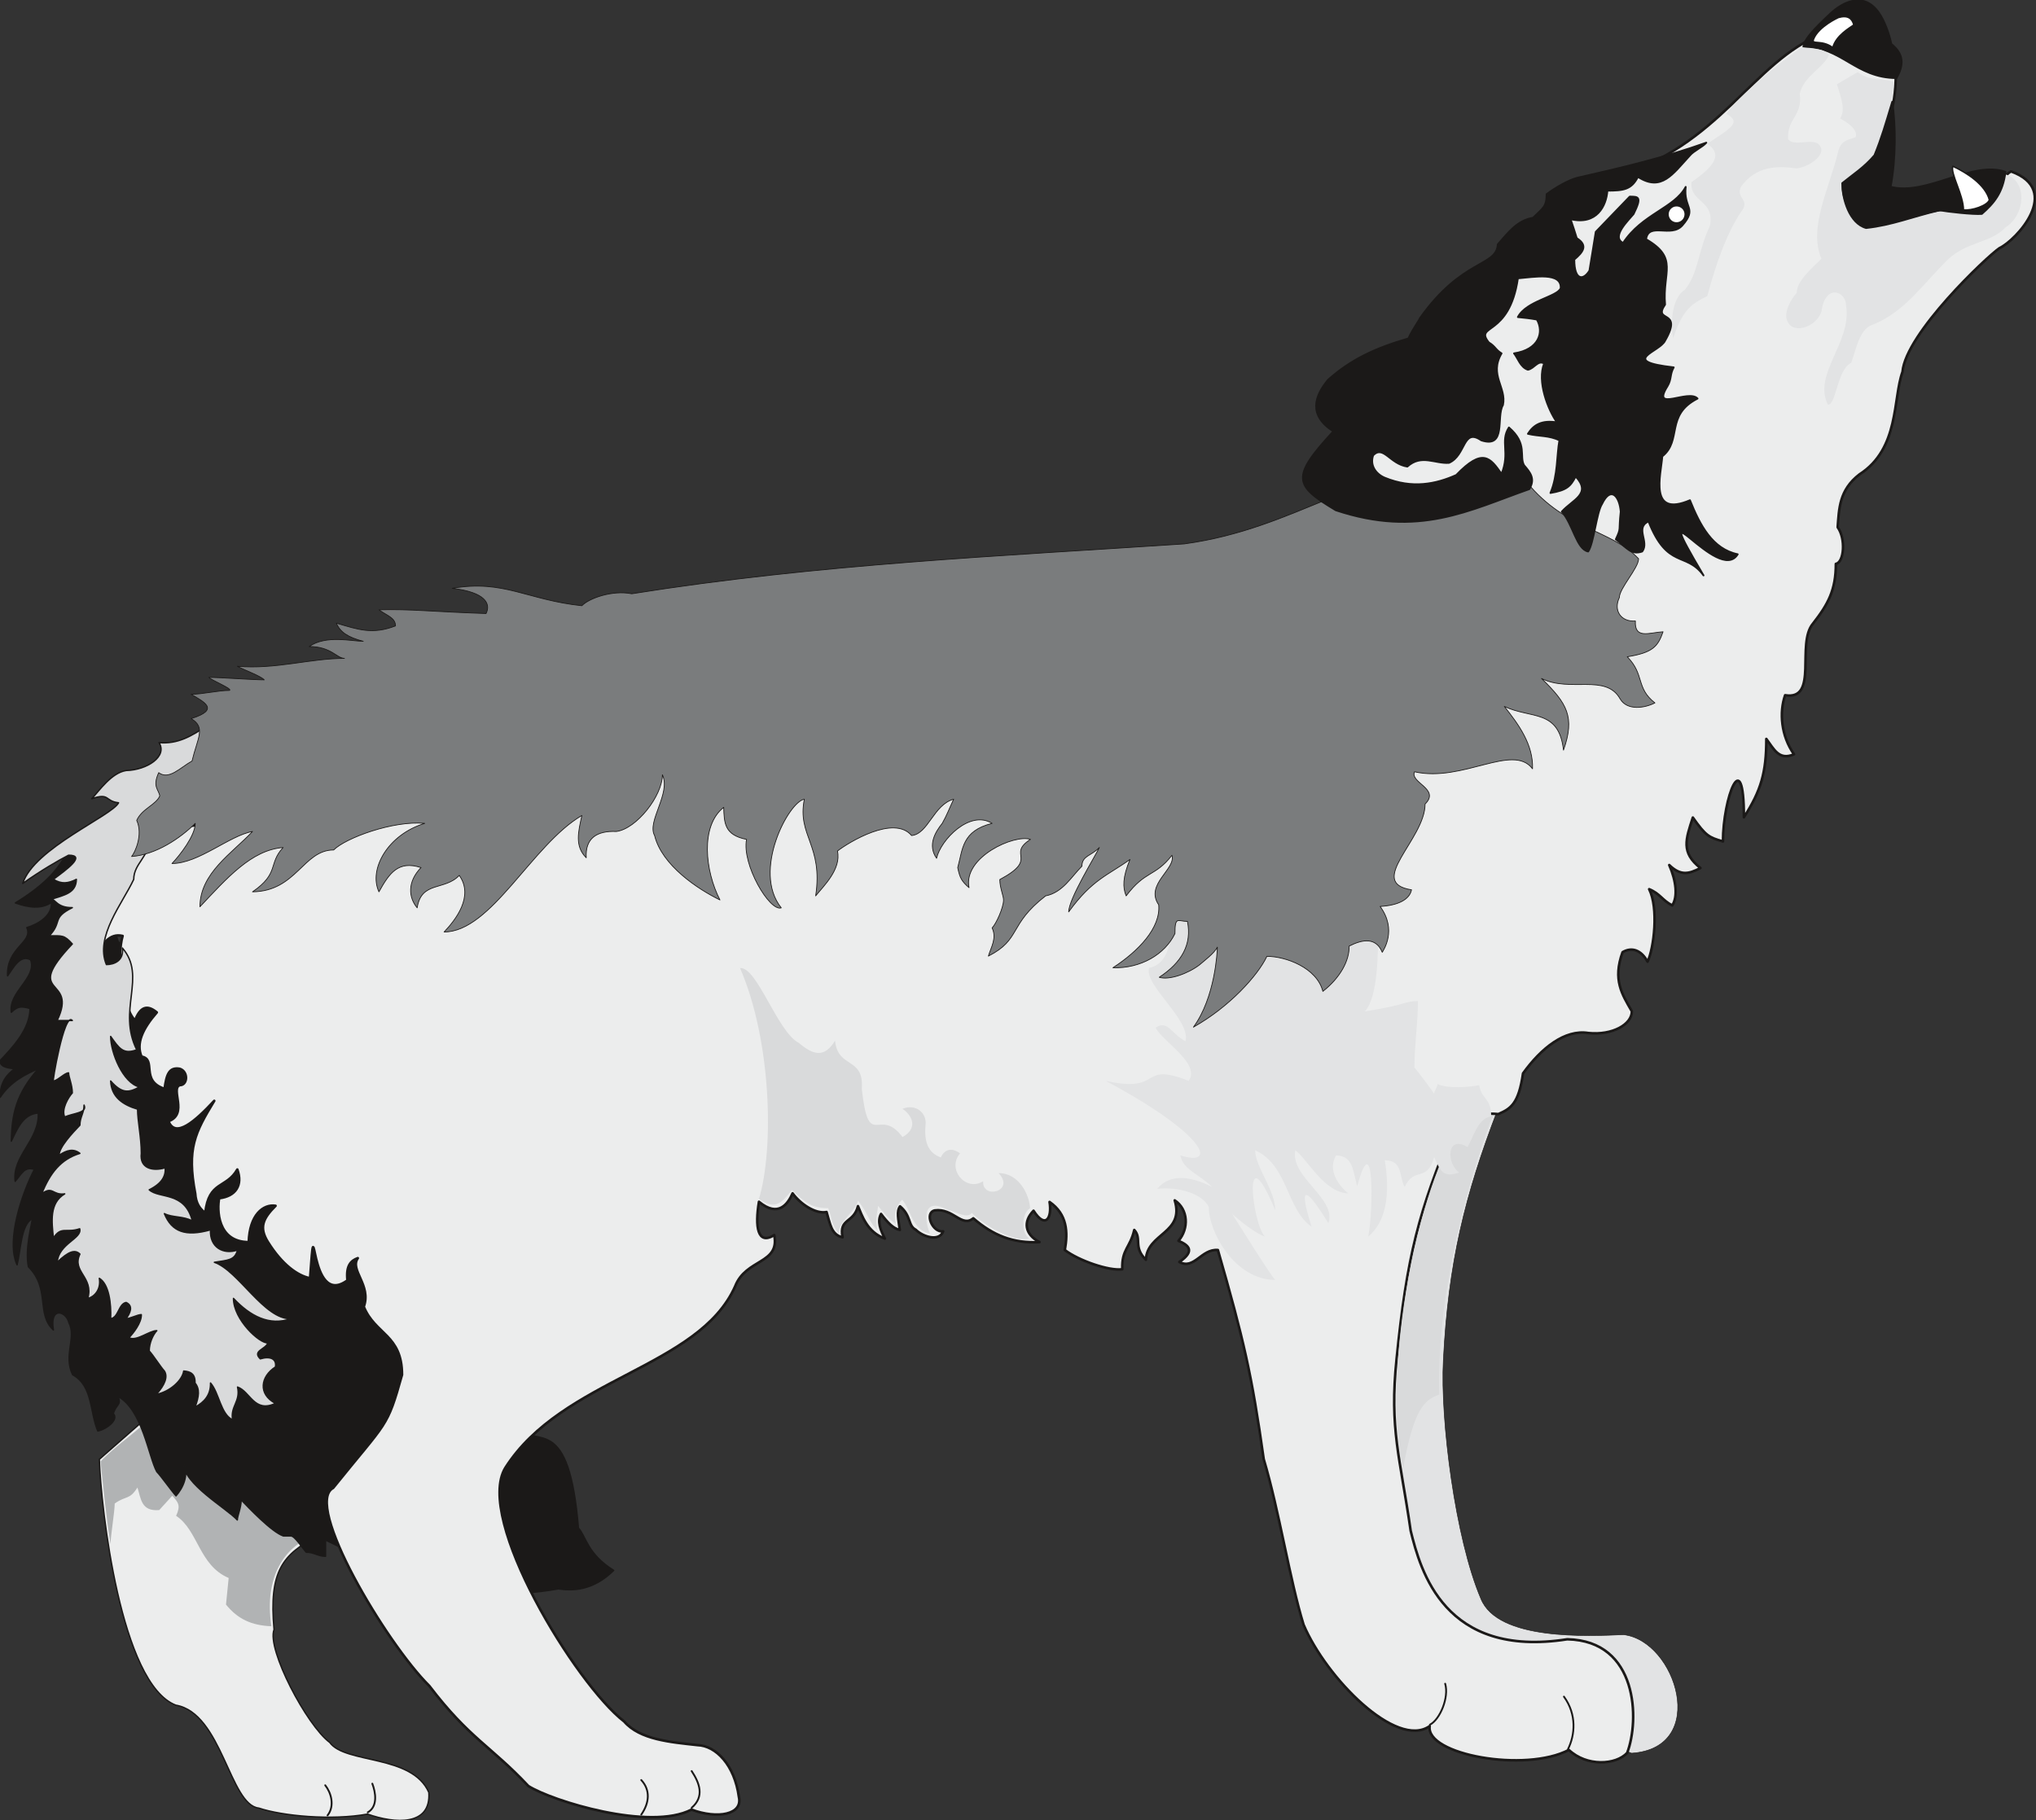 <svg xmlns="http://www.w3.org/2000/svg" xml:space="preserve" width="720.491" height="644.145" fill-rule="evenodd" stroke-linejoin="round" stroke-width="28.222" preserveAspectRatio="xMidYMid" version="1.2" viewBox="0 0 19063 17043"><rect x="0" y="0" width="19063" height="17043" fill="#333333" stroke="none"/><defs class="ClipPathGroup"><clipPath id="a" clipPathUnits="userSpaceOnUse"><path d="M0 0h19063v17043H0z"/></clipPath></defs><g class="SlideGroup"><g class="Slide" clip-path="url(#a)"><g class="Page"><g class="com.sun.star.drawing.ClosedBezierShape"><path fill="none" d="M923 13242h3101v3812H923z" class="BoundingBox"/><path fill="#ECEDED" d="m1404 13249-474 416c15 457 200 2102 716 2302 433 74 504 936 778 964 221 74 681 117 1017 56 257 91 597 114 574-203-157-358-781-265-928-468-213-157-592-874-521-1057-51-552 84-704 404-874 0-303-1357-910-1566-1136Z"/><path fill="none" stroke="#1B1918" stroke-linecap="round" stroke-width="13" d="m1404 13249-474 416c15 457 200 2102 716 2302 433 74 504 936 778 964 221 74 681 117 1017 56 257 91 597 114 574-203-157-358-781-265-928-468-213-157-592-874-521-1057-51-552 84-704 404-874 0-303-1357-910-1566-1136Z"/></g><g class="com.sun.star.drawing.ClosedBezierShape"><path fill="none" d="M942 13266h2014v1964H942z" class="BoundingBox"/><path fill="#B1B3B4" d="M2541 15228c-186-7-316-68-425-203l25-249c-279-118-284-445-492-582 45-99 20-125-36-188l-122 134c-171 15-171-109-204-211-76 120-104 72-213 150 0 76-39 305-39 381-38-226-71-561-93-775 142-150 332-270 477-419 471 444 1178 559 1536 1108-287 99-485 384-414 854Z"/></g><g class="com.sun.star.drawing.ClosedBezierShape"><path fill="none" d="M-7 7905h5761v7024H-7z" class="BoundingBox"/><path fill="#1B1918" d="M647 7934c-91 231-292 391-503 521 120 43 242 61 338-5 8 122-117 201-231 236 63 140-191 183-180 452 50-68 116-206 216-150 60 171-209 298-181 491 64-61 94-56 175-36 0 190-157 359-281 489 2 48 38 66 137 76-66 48-139 124-135 267 99-150 244-219 356-267-204 234-247 416-252 678 64-135 114-251 252-264 12 254-247 404-216 640 61-69 86-142 180-112-112 214-269 666-162 894 35-137 35-376 142-432 0 39-71 277-36 450 206 206 71 442 234 592-38-224 119-178 145-69 73 140-54 305 35 488 191 104 160 354 236 527 84-18 199-107 145-163 26-90 81-80 43-161 229 123 287 565 364 705 38 38 144 188 180 226 66-74 122-196 71-302 0 190 396 414 503 528 0-38 36-114 36-188 71 74 287 302 396 338h71c35 0 107 114 142 152 75 0 110 38 181 38v-152c658 322 1314 612 2180 457 134 20 325 18 518-173-251-157-259-322-330-396-89-1072-379-757-572-930-619-172-1117-770-1483-1730-771-38-1096-1171-1368-1458-650-409-269-870-886-1373l-257-830c-91-101-94-81-203-54Z"/><path fill="none" stroke="#1B1918" stroke-linecap="round" stroke-width="13" d="M647 7934c-91 231-292 391-503 521 120 43 242 61 338-5 8 122-117 201-231 236 63 140-191 183-180 452 50-68 116-206 216-150 60 171-209 298-181 491 64-61 94-56 175-36 0 190-157 359-281 489 2 48 38 66 137 76-66 48-139 124-135 267 99-150 244-219 356-267-204 234-247 416-252 678 64-135 114-251 252-264 12 254-247 404-216 640 61-69 86-142 180-112-112 214-269 666-162 894 35-137 35-376 142-432 0 39-71 277-36 450 206 206 71 442 234 592-38-224 119-178 145-69 73 140-54 305 35 488 191 104 160 354 236 527 84-18 199-107 145-163 26-90 81-80 43-161 229 123 287 565 364 705 38 38 144 188 180 226 66-74 122-196 71-302 0 190 396 414 503 528 0-38 36-114 36-188 71 74 287 302 396 338h71c35 0 107 114 142 152 75 0 110 38 181 38v-152c658 322 1314 612 2180 457 134 20 325 18 518-173-251-157-259-322-330-396-89-1072-379-757-572-930-619-172-1117-770-1483-1730-771-38-1096-1171-1368-1458-650-409-269-870-886-1373l-257-830c-91-101-94-81-203-54Z"/></g><g class="com.sun.star.drawing.ClosedBezierShape"><path fill="none" d="M12850 10251h2863v6170h-2863z" class="BoundingBox"/><path fill="#E2E3E4" d="M14022 10393c-307 800-462 1431-508 2345-30 556 112 1671 351 2231 157 396 1007 351 1337 338 493 58 805 1062 74 1110-219-74-696-762-917-516-827-132-1096-736-1449-1736-157-1275 20-2477 401-3747 313-245 556-182 711-25Z"/><path fill="none" stroke="#1B1918" stroke-linecap="round" stroke-width="5" d="M14022 10393c-307 800-462 1431-508 2345-30 556 112 1671 351 2231 157 396 1007 351 1337 338 493 58 805 1062 74 1110-219-74-696-762-917-516-827-132-1096-736-1449-1736-157-1275 20-2477 401-3747 313-245 556-182 711-25Z"/></g><g class="com.sun.star.drawing.ClosedBezierShape"><path fill="none" d="M849 359h18216v16670H849z" class="BoundingBox"/><path fill="#ECEDED" d="M6487 7477c630-642 2443-259 3266-71 575 115 1185 229 1614 681l223 811 1131 135c-196-522 320-844 261-1213 0-480-28-942 640-660 290 0 463-925 521-1158 145-612-81-668 384-1133-267-531-1311 79-1809-546 856-407 1293-1791 1621-1791-104-457 94-353 574-833 1079-198 1415-1008 2032-1328 244-2 647 170 805 330 0 320-91 523-206 785-43 78-261 205-279 238-56 135 112 399 193 389 292 0 622-178 884-147 56 17 137 63 256-13 188-140 110-282 231-348 486 175 49 645-109 719-119 81-876 797-907 1158-91 251-27 719-403 960-191 147-191 323-204 495 77 107 61 328-17 343 0 244-71 376-214 559-160 188 56 722-261 671-56 160-38 381 83 553-142 61-188-50-259-144 0 317-50 485-210 734 0-696-196-183-196 226-132-38-160-51-282-224-66 203-114 328 71 473-107 56-185 76-292-28 66 150 81 299 28 378-94-48-112-109-216-152 89 175 46 552-15 679-59-109-147-140-234-89-94 259-5 394 87 554 0 122-181 226-407 203-221-36-442 142-612 378-41 287-117 331-231 381-226-20-224 49-414 115-333 795-442 1216-539 2177-68 660 33 922 132 1610 92 373 315 1196 1466 1016 665 13 678 759 561 1064-106 114-378 130-546-28-406 214-1343 46-1303-223-312 218-970-452-1181-950-129-417-228-1065-373-1550-112-797-188-1120-429-1958-155-13-221 188-361 112 157-107 81-160-8-198 99-115 92-295-35-379 94 310-259 305-270 556-122-119-35-198-109-279-38 168-119 180-112 368-122 18-409-81-538-180 30-168 23-335-143-450 25 150-38 257-150 82-99 101-84 221 56 294-247 13-435-63-620-223-109 89-188-97-361-74-101 23-20 211 79 196-36 99-188 53-257-15-76-39-40-130-147-219-35 48-15 122-2 221-61-13-112-66-176-150-38 71-5 150 36 231-168-61-216-221-252-304-40 162-180 111-144 292-107-23-117-130-150-237-107 21-247-78-318-175-43 97-132 231-315 79-38 231-15 411 143 312 55 272-265 219-366 480-341 765-1618 859-2152 1700-289 477 663 2029 1113 2375 147 170 432 193 686 221 173 5 348 187 388 485 39 165-198 210-444 119-389 203-1306-81-1527-221-355-378-551-444-927-937-406-402-1181-1705-901-1854 513-638 502-552 645-1060 0-376-252-376-358-637 73-203-135-343-56-455-64 23-112 69-97 208-373 275-292-805-350-20-117-23-262-127-394-338-86-137-48-221 71-340-114-18-244 84-251 340-298 0-298-310-277-411 155-18 223-122 170-269-102 180-267 104-300 406-53-36-89-94-94-180-81-424-2-572 178-869-178 191-363 356-429 191 188-67 15-303 106-338 74 2 82-127 0-153-99-17-124 51-142 188-233-76-71-277-216-302-53-122 8-259 143-414-92-76-155-51-204 76-132-142-172-604-116-792-120-28-196 66-287 264 88-626 147-1096 607-1281 1508 0 3060-1021 4528-681 257 58 353 155 491 411Z"/><path fill="none" stroke="#1B1918" stroke-linecap="round" stroke-width="24" d="M6487 7477c630-642 2443-259 3266-71 575 115 1185 229 1614 681l223 811 1131 135c-196-522 320-844 261-1213 0-480-28-942 640-660 290 0 463-925 521-1158 145-612-81-668 384-1133-267-531-1311 79-1809-546 856-407 1293-1791 1621-1791-104-457 94-353 574-833 1079-198 1415-1008 2032-1328 244-2 647 170 805 330 0 320-91 523-206 785-43 78-261 205-279 238-56 135 112 399 193 389 292 0 622-178 884-147 56 17 137 63 256-13 188-140 110-282 231-348 486 175 49 645-109 719-119 81-876 797-907 1158-91 251-27 719-403 960-191 147-191 323-204 495 77 107 61 328-17 343 0 244-71 376-214 559-160 188 56 722-261 671-56 160-38 381 83 553-142 61-188-50-259-144 0 317-50 485-210 734 0-696-196-183-196 226-132-38-160-51-282-224-66 203-114 328 71 473-107 56-185 76-292-28 66 150 81 299 28 378-94-48-112-109-216-152 89 175 46 552-15 679-59-109-147-140-234-89-94 259-5 394 87 554 0 122-181 226-407 203-221-36-442 142-612 378-41 287-117 331-231 381-226-20-224 49-414 115-333 795-442 1216-539 2177-68 660 33 922 132 1610 92 373 315 1196 1466 1016 665 13 678 759 561 1064-106 114-378 130-546-28-406 214-1343 46-1303-223-312 218-970-452-1181-950-129-417-228-1065-373-1550-112-797-188-1120-429-1958-155-13-221 188-361 112 157-107 81-160-8-198 99-115 92-295-35-379 94 310-259 305-270 556-122-119-35-198-109-279-38 168-119 180-112 368-122 18-409-81-538-180 30-168 23-335-143-450 25 150-38 257-150 82-99 101-84 221 56 294-247 13-435-63-620-223-109 89-188-97-361-74-101 23-20 211 79 196-36 99-188 53-257-15-76-39-40-130-147-219-35 48-15 122-2 221-61-13-112-66-176-150-38 71-5 150 36 231-168-61-216-221-252-304-40 162-180 111-144 292-107-23-117-130-150-237-107 21-247-78-318-175-43 97-132 231-315 79-38 231-15 411 143 312 55 272-265 219-366 480-341 765-1618 859-2152 1700-289 477 663 2029 1113 2375 147 170 432 193 686 221 173 5 348 187 388 485 39 165-198 210-444 119-389 203-1306-81-1527-221-355-378-551-444-927-937-406-402-1181-1705-901-1854 513-638 502-552 645-1060 0-376-252-376-358-637 73-203-135-343-56-455-64 23-112 69-97 208-373 275-292-805-350-20-117-23-262-127-394-338-86-137-48-221 71-340-114-18-244 84-251 340-298 0-298-310-277-411 155-18 223-122 170-269-102 180-267 104-300 406-53-36-89-94-94-180-81-424-2-572 178-869-178 191-363 356-429 191 188-67 15-303 106-338 74 2 82-127 0-153-99-17-124 51-142 188-233-76-71-277-216-302-53-122 8-259 143-414-92-76-155-51-204 76-132-142-172-604-116-792-120-28-196 66-287 264 88-626 147-1096 607-1281 1508 0 3060-1021 4528-681 257 58 353 155 491 411Z"/></g><g class="com.sun.star.drawing.ClosedBezierShape"><path fill="none" d="M6929 9065h7048v4684H6929z" class="BoundingBox"/><path fill="#D9DADB" d="M9645 11313c-8-127-104-328-295-328 160 170-155 251-145 76-162 102-343-112-216-261-76-56-144-41-180 38-101-36-161-120-143-305 13-112-92-201-216-150 96 64 145 185 0 264-221-294-315 140-381-449 23-308-221-183-251-453-97 161-201 138-338 21-201-102-391-715-551-701 294 675 320 1691 177 2161 143 97 198 61 310-84 122 120 186 171 338 171 30 56 28 161 99 234-13-96 168-214 180-305 102 132 107 209 181 277-23-115 7-189 7-227 36 38 99 133 165 164-22-82 6-171 61-222 82 94 97 290 261 316-37-69-101-362 165-222 73 15 180 90 226 30 157 151 409 271 538 240-76-51-76-232 8-285Zm0 0Zm4331-866c-182 464-528 1596-500 2612-142 48-239 139-338 688-193-818 89-2511 518-3191 77-117 232-137 320-109Z"/></g><g class="com.sun.star.drawing.ClosedBezierShape"><path fill="none" d="M16876-6h939v747h-939z" class="BoundingBox"/><path fill="#1B1918" d="M17710 410c-18-90-64-219-117-293-148-210-351-89-453 5-59 58-257 231-257 318 356-5 488 293 875 293 94-160 38-252-48-323Z"/><path fill="none" stroke="#1B1918" stroke-linecap="round" stroke-width="13" d="M17710 410c-18-90-64-219-117-293-148-210-351-89-453 5-59 58-257 231-257 318 356-5 488 293 875 293 94-160 38-252-48-323Z"/></g><g class="com.sun.star.drawing.ClosedBezierShape"><path fill="none" d="M206 6782h2526v6521H206z" class="BoundingBox"/><path fill="#D9DADB" d="M1948 6789c-157 106-284 180-459 165 81 129-112 256-308 261-137 21-251 188-322 264 172-58 119 23 251 38-61 122-793 427-897 755 170-120 335-216 429-264 170 0-23 137-142 226 78 48 139 38 215 0-2 129-114 147-233 186 35 0 53 81 195 79-198 99-89 132-216 264 122 0 138-10 216 76-479 506 61 295-142 717h142c-76-92-195 614-177 566 35 0 106-76 142-76 0 38 35 112 35 188-35 38-106 152-71 226 71-36 216-36 181-112 0 76-39 112-39 188-71 74-195 206-195 282 74-51 137-64 195-18-180 56-279 183-358 379 104-79 102 17 216 0-145 86-122 259-106 414 73-115 119-44 246-87 25 92-196 137-211 314 107-104 168-122 213-77-78 166 131 214 74 415 60-13 126-82 108-188 91 55 112 238 106 378 74-10 74-140 145-152 71 33 36 101 0 152 36 0 107-38 142-38 3 76-78 178-116 216 71 38 190-66 261-66-35 38-71 114-71 190 36 38 107 150 142 188 33 51 8 127-76 219 130-26 244-132 257-219 63 5 109 26 106 112 46 56 38 127 0 226 87-46 148-114 145-226 81 91 94 292 207 345-23-127 76-170 46-307 119 41 155 246 355 153-165-87-139-252 0-341 13-76-48-104-142-76-79-76 53-89 71-150-74 10-322-216-322-416 157 167 337 261 538 190-249 10-493-452-717-528 125-21 191-16 217-115-131 46-263-25-253-189-234 66-363 18-432-152 71 38 181 23 262 69-71-280-310-206-404-292 122-61 155-130 150-206-119 35-241 5-224-135 0-152-35-302-35-414-137-40-246-114-252-264 105 119 168 112 270 56-155-36-270-323-270-473 77 107 115 173 244 125-185-371 97-686-134-953 15 120-79 155-150 155-109-261 150-571 256-798 0-148 145-209 145-379-61-63-74-63-74-150 145-139 252-155 252-337 35-77 180-191 251-191 74-86 145-216 122-388Z"/><path fill="none" stroke="#1B1918" stroke-linecap="round" stroke-width="13" d="M1948 6789c-157 106-284 180-459 165 81 129-112 256-308 261-137 21-251 188-322 264 172-58 119 23 251 38-61 122-793 427-897 755 170-120 335-216 429-264 170 0-23 137-142 226 78 48 139 38 215 0-2 129-114 147-233 186 35 0 53 81 195 79-198 99-89 132-216 264 122 0 138-10 216 76-479 506 61 295-142 717h142c-76-92-195 614-177 566 35 0 106-76 142-76 0 38 35 112 35 188-35 38-106 152-71 226 71-36 216-36 181-112 0 76-39 112-39 188-71 74-195 206-195 282 74-51 137-64 195-18-180 56-279 183-358 379 104-79 102 17 216 0-145 86-122 259-106 414 73-115 119-44 246-87 25 92-196 137-211 314 107-104 168-122 213-77-78 166 131 214 74 415 60-13 126-82 108-188 91 55 112 238 106 378 74-10 74-140 145-152 71 33 36 101 0 152 36 0 107-38 142-38 3 76-78 178-116 216 71 38 190-66 261-66-35 38-71 114-71 190 36 38 107 150 142 188 33 51 8 127-76 219 130-26 244-132 257-219 63 5 109 26 106 112 46 56 38 127 0 226 87-46 148-114 145-226 81 91 94 292 207 345-23-127 76-170 46-307 119 41 155 246 355 153-165-87-139-252 0-341 13-76-48-104-142-76-79-76 53-89 71-150-74 10-322-216-322-416 157 167 337 261 538 190-249 10-493-452-717-528 125-21 191-16 217-115-131 46-263-25-253-189-234 66-363 18-432-152 71 38 181 23 262 69-71-280-310-206-404-292 122-61 155-130 150-206-119 35-241 5-224-135 0-152-35-302-35-414-137-40-246-114-252-264 105 119 168 112 270 56-155-36-270-323-270-473 77 107 115 173 244 125-185-371 97-686-134-953 15 120-79 155-150 155-109-261 150-571 256-798 0-148 145-209 145-379-61-63-74-63-74-150 145-139 252-155 252-337 35-77 180-191 251-191 74-86 145-216 122-388Z"/></g><g class="com.sun.star.drawing.ClosedBezierShape"><path fill="none" d="M16970 149h395v304h-395z" class="BoundingBox"/><path fill="#FFF" d="M17214 164s-188 84-234 204c-22 54 76 0 180 77 32-115 159-184 197-212-16-61-56-93-143-69Z"/><path fill="none" stroke="#1B1918" stroke-linecap="round" stroke-width="13" d="M17214 164s-188 84-234 204c-22 54 76 0 180 77 32-115 159-184 197-212-16-61-56-93-143-69Z"/></g><g class="com.sun.star.drawing.ClosedBezierShape"><path fill="none" d="M10353 442h8575v11544h-8575z" class="BoundingBox"/><path fill="#E2E3E4" d="M13850 10162c23 139 112 114 112 292-122 15-165 188-221 287-201-120-198 157-79 238-152 54-175-15-234-144-66 241-188 86-276 279-54-91-13-249-186-249 53 333 8 577-155 714 51-269 51-1044-104-470-41-155-41-287-198-290-79 138 20 277 114 356-226-10-373-310-495-404-51 252 391 452 310 683-376-609-158 23-158 33-238-167-218-576-528-716 0 155 188 374 188 561-312-746-216 125-97 247-91-31-246-155-309-216 0-3 355 571 406 622-376 0-622-444-622-683-61-127-287-191-483-170 117-142 307-122 513-18-124-124-269-157-297-295 358 112 239-198-698-698 546 122 304-186 777 0 114-163-249-371-310-498 112-76 145 56 279 127 56-196-391-526-340-687 226-40 218-396 216-556 708-942 594 216 1928 216 0 185 0 621-125 748 404-64 371-97 498-97 0 219-33 407-33 622 3 0 158 201 185 247 0-31 31-61 31-92 96 46 302 28 391 11Zm0 0Zm2135-7389c91-338 190-599 315-787 96-117-51-125 0-236 137-191 325-201 523-173 117-18 231-102 231-175-25-148-251-11-312-99-11-199 137-214 109-425 38-167 218-238 274-363-63-73-140-48-251-73-176 116-602 459-709 624 150 82 28 140-180 280 157 106 50 221-148 360-15 196 221 163 173 409-114 239-107 445-236 600-99 58-142 256-109 452 83-239 147-313 320-394Zm0 0Zm1348 624c54-154 82-329 216-362 292-125 452-371 686-602 183-175 401-153 544-305 188-119 205-439-3-495-43 53-23 231-208 355-76 38-168-12-328-10-155-30-614 198-810 145-125-97-188-269-188-394 41-63 165-106 279-246 41-59 188-361 211-716-112-41-216 0-338-92-66 38-129 76-195 114 53 168 76 242 30 321 0 0 178 86 145 175-84 28-140 33-165 142-84 345-279 706-155 996-84 86-231 203-231 320-48 48-127 183-89 261 48 130 269 64 320-86 33-262 229-196 231-58 56 348-315 643-170 930 79 0 84-327 218-393Z"/></g><g class="com.sun.star.drawing.ClosedBezierShape"><path fill="none" d="M1228 4515h14348v5108H1228z" class="BoundingBox"/><path fill="#7A7C7D" d="M10849 8473c20 216-191 434-429 589 259 8 487-124 581-320 0-168 28-114 117-114 43 213-51 383-264 523 89 30 269-33 378-117 31-28 138-107 166-165 0 41-21 472-224 749 338-190 602-482 688-663 176 0 468 107 524 328 162-127 249-287 246-424 127-64 251-84 310 58 10-18 142-208-20-429 172-10 276-66 294-156-429-66 127-472 127-803 145-142-145-200-99-302 452 102 922-272 1105-28 8-226-129-414-264-584 251 119 510 23 554 409 109-310 35-437-206-671 267 135 602-48 736 191 67 114 232 86 326 38-181-142-94-264-259-432 236-38 287-94 335-234-125 6-269 74-259-101-132 10-209-95-150-220 0-86 180-276 180-363-261-277-675-266-1044-713-833 401-1478 330-1879 160-386 157-800 342-1331 414-1707 114-3415 187-5173 467-180-36-399 41-467 112-513-54-732-247-1214-163 312 36 363 145 317 236-508-17-703-43-1003-35 71 53 155 73 155 151-216 83-348 35-554-26 36 84 107 132 252 170-107 0-348-61-506 49 206 0 259 111 330 111-322 0-642 105-1003 74 71 38 216 89 252 127-107 0-412-23-519-23 23 26 229 109 193 122-106 0-251 36-358 36 117 71 275 142 0 228 140 84 59 181 8 397-109 60-216 182-312 109-61 132 0 157 10 218-36 84-168 120-216 229 61 132-15 300-48 338 228-16 457-171 596-310 0 114-144 299-218 376 251 0 538-262 754-300-190 203-492 389-492 705 251-266 482-532 779-555-142 152-33 241-287 415 412-5 475-392 760-392 112-112 556-277 853-249-345 104-528 429-429 641 97-174 180-296 394-227-130 134-117 280-36 377 38-253 259-159 394-304 140 197-36 418-142 530 442 0 823-817 1290-1091-33 152-69 287 41 396-11-183 99-254 281-246 188-23 432-333 432-531 82 173-147 437-73 569 68 279 406 503 612 603-140-270-186-694 35-867 5 145 5 259 214 300-46 233 216 679 325 641-277-344 71-997 216-1017-69 343 178 429 106 905 72-90 242-250 204-420 104-81 530-341 694-145 157-15 206-290 394-340-36 76-66 155-107 226-63 78-140 203-53 327 38-172 312-457 520-327-284 71-274 241-322 414 20 99 38 129 106 188-58-285 425-503 575-452-227 147 86 177-287 376 0 76 35 153 35 191 0 74-71 226-107 262 46 96-10 180-35 264 310-158 185-292 536-564 160-31 241-179 340-278 0-99 89-96 163-175-38 81-287 481-287 603 221-306 371-344 574-491-69 167-69 261-36 341 183-242 267-174 429-380 39 130-256 272-124 464Z"/><path fill="none" stroke="#1B1918" stroke-linecap="round" stroke-width="7" d="M10849 8473c20 216-191 434-429 589 259 8 487-124 581-320 0-168 28-114 117-114 43 213-51 383-264 523 89 30 269-33 378-117 31-28 138-107 166-165 0 41-21 472-224 749 338-190 602-482 688-663 176 0 468 107 524 328 162-127 249-287 246-424 127-64 251-84 310 58 10-18 142-208-20-429 172-10 276-66 294-156-429-66 127-472 127-803 145-142-145-200-99-302 452 102 922-272 1105-28 8-226-129-414-264-584 251 119 510 23 554 409 109-310 35-437-206-671 267 135 602-48 736 191 67 114 232 86 326 38-181-142-94-264-259-432 236-38 287-94 335-234-125 6-269 74-259-101-132 10-209-95-150-220 0-86 180-276 180-363-261-277-675-266-1044-713-833 401-1478 330-1879 160-386 157-800 342-1331 414-1707 114-3415 187-5173 467-180-36-399 41-467 112-513-54-732-247-1214-163 312 36 363 145 317 236-508-17-703-43-1003-35 71 53 155 73 155 151-216 83-348 35-554-26 36 84 107 132 252 170-107 0-348-61-506 49 206 0 259 111 330 111-322 0-642 105-1003 74 71 38 216 89 252 127-107 0-412-23-519-23 23 26 229 109 193 122-106 0-251 36-358 36 117 71 275 142 0 228 140 84 59 181 8 397-109 60-216 182-312 109-61 132 0 157 10 218-36 84-168 120-216 229 61 132-15 300-48 338 228-16 457-171 596-310 0 114-144 299-218 376 251 0 538-262 754-300-190 203-492 389-492 705 251-266 482-532 779-555-142 152-33 241-287 415 412-5 475-392 760-392 112-112 556-277 853-249-345 104-528 429-429 641 97-174 180-296 394-227-130 134-117 280-36 377 38-253 259-159 394-304 140 197-36 418-142 530 442 0 823-817 1290-1091-33 152-69 287 41 396-11-183 99-254 281-246 188-23 432-333 432-531 82 173-147 437-73 569 68 279 406 503 612 603-140-270-186-694 35-867 5 145 5 259 214 300-46 233 216 679 325 641-277-344 71-997 216-1017-69 343 178 429 106 905 72-90 242-250 204-420 104-81 530-341 694-145 157-15 206-290 394-340-36 76-66 155-107 226-63 78-140 203-53 327 38-172 312-457 520-327-284 71-274 241-322 414 20 99 38 129 106 188-58-285 425-503 575-452-227 147 86 177-287 376 0 76 35 153 35 191h0c0 74-71 226-107 262 46 96-10 180-35 264 310-158 185-292 536-564 160-31 241-179 340-278 0-99 89-96 163-175-38 81-287 481-287 603 221-306 371-344 574-491-69 167-69 261-36 341 183-242 267-174 429-380 39 130-256 272-124 464Z"/></g><g class="com.sun.star.drawing.ClosedBezierShape"><path fill="none" d="M12190 1327h4090v4071h-4090z" class="BoundingBox"/><path fill="#1B1918" d="M15976 1336c-399 142-799 236-1213 330-81 23-193 86-282 152 0 119-35 130-127 221-152 25-234 142-330 249-13 211-330 130-729 691-10 28-58 84-108 190-317 92-541 199-752 387-127 153-188 331 49 483-401 434-365 506 23 739 778 259 1248 0 1812-198 58-96 10-155-49-223-48-84 36-201-142-354-84 130 13 234-69 435-106-153-177-247-424 10-188 84-411 132-671 25-82-35-140-116-107-210 97-97 155 81 320 106 131-119 260-25 390-35 162-71 127-331 302-211 239 79 137-221 203-330 36-165-132-282-13-484-58-35-58-66-119-102-140-175 191-45 272-601 155-13 411-61 401 93-35 82-320 117-401 270 58 5 117 12 178 23 68 119 20 282-214 317 36 43 59 131 130 153 61-12 94-94 152-58-68 165 36 434 120 551-143-23-219 23-272 107 104 25 198 13 295 61-26 137-13 325-84 493 152-26 188-61 236-155 152 165-28 216-130 330 105 117 138 353 247 373 53-76 78-365 129-444 84-175 165-71 176 71-21 188 7 145-46 259 104 79 141 150 247 114 69-91-71-221 59-282 177 450 353 282 515 506-548-927 142 96 320-198-236-49-353-272-447-506-388 165-272-236-259-411 188-150 26-386 330-541-83-92-437 132-282-115 41-68 21-111 59-177-517-59-130-144-81-250 175-303-120-163 0-338-26-307 129-434-178-612 23-165 236-10 340-130 142-162 8-162 31-360-105 198-409 254-586 525-114-58 49-211 98-271 81-163 46-163-36-163-105 109-211 218-318 330-20 120-38 241-59 363-58 94-142 94-142-104 84-71 130-132 23-200-18-59-38-120-58-178 246 58 335-125 345-267 152 0 225-10 286-129 221 142 325-26 487-201 33-41 122-81 153-119Z"/><path fill="none" stroke="#1B1918" stroke-linecap="round" stroke-width="17" d="M15976 1336c-399 142-799 236-1213 330-81 23-193 86-282 152 0 119-35 130-127 221-152 25-234 142-330 249-13 211-330 130-729 691-10 28-58 84-108 190-317 92-541 199-752 387-127 153-188 331 49 483-401 434-365 506 23 739 778 259 1248 0 1812-198 58-96 10-155-49-223-48-84 36-201-142-354-84 130 13 234-69 435-106-153-177-247-424 10-188 84-411 132-671 25-82-35-140-116-107-210 97-97 155 81 320 106 131-119 260-25 390-35 162-71 127-331 302-211 239 79 137-221 203-330 36-165-132-282-13-484-58-35-58-66-119-102-140-175 191-45 272-601 155-13 411-61 401 93-35 82-320 117-401 270 58 5 117 12 178 23 68 119 20 282-214 317 36 43 59 131 130 153 61-12 94-94 152-58-68 165 36 434 120 551-143-23-219 23-272 107 104 25 198 13 295 61-26 137-13 325-84 493 152-26 188-61 236-155 152 165-28 216-130 330 105 117 138 353 247 373 53-76 78-365 129-444 84-175 165-71 176 71-21 188 7 145-46 259 104 79 141 150 247 114 69-91-71-221 59-282 177 450 353 282 515 506-548-927 142 96 320-198-236-49-353-272-447-506-388 165-272-236-259-411 188-150 26-386 330-541-83-92-437 132-282-115 41-68 21-111 59-177-517-59-130-144-81-250 175-303-120-163 0-338-26-307 129-434-178-612 23-165 236-10 340-130 142-162 8-162 31-360-105 198-409 254-586 525-114-58 49-211 98-271 81-163 46-163-36-163-105 109-211 218-318 330-20 120-38 241-59 363-58 94-142 94-142-104 84-71 130-132 23-200-18-59-38-120-58-178 246 58 335-125 345-267 152 0 225-10 286-129 221 142 325-26 487-201 33-41 122-81 153-119Z"/></g><g class="com.sun.star.drawing.ClosedBezierShape"><path fill="none" d="M15624 1933h150v150h-150z" class="BoundingBox"/><path fill="#FFF" d="M15697 1933c42 0 75 33 75 73 0 42-33 75-75 75-40 0-73-33-73-75 0-40 33-73 73-73Z"/></g><g class="com.sun.star.drawing.ClosedBezierShape"><path fill="none" d="M17240 944h1547v1201h-1547z" class="BoundingBox"/><path fill="#1B1918" d="M17717 953c33 220 35 530-15 796 337 88 763-250 1075-140-23 195-107 294-221 394-81 7-324-21-395-34-254 59-444 140-689 166-157-44-223-272-223-420 99-81 205-147 302-262 68-168 102-287 166-500Z"/><path fill="none" stroke="#1B1918" stroke-linecap="round" stroke-width="17" d="M17717 953c33 220 35 530-15 796 337 88 763-250 1075-140-23 195-107 294-221 394-81 7-324-21-395-34-254 59-444 140-689 166-157-44-223-272-223-420 99-81 205-147 302-262 68-168 102-287 166-500Z"/></g><g class="com.sun.star.drawing.ClosedBezierShape"><path fill="none" d="M18274 1550h360v424h-360z" class="BoundingBox"/><path fill="#FFF" d="M18626 1871c-38-141-207-251-341-314-27 63 99 267 99 408 77 10 227-41 242-94Z"/><path fill="none" stroke="#1B1918" stroke-linecap="round" stroke-width="13" d="M18626 1871c-38-141-207-251-341-314-27 63 99 267 99 408 77 10 227-41 242-94Z"/></g><g fill="none" class="com.sun.star.drawing.OpenBezierShape"><path d="M3036 15757h11707v1252H3036z" class="BoundingBox"/><path stroke="#1B1918" stroke-linecap="round" stroke-width="17" d="M3067 16999c71-91 31-216-22-282m398 254c97-55 74-188 43-269m2518 290c78-112 86-231 0-324m472 260c122-106 74-231 0-344m8205-205c66-132 84-324-38-492m-1255 263c94-48 181-255 143-384"/></g></g></g></g></svg>

